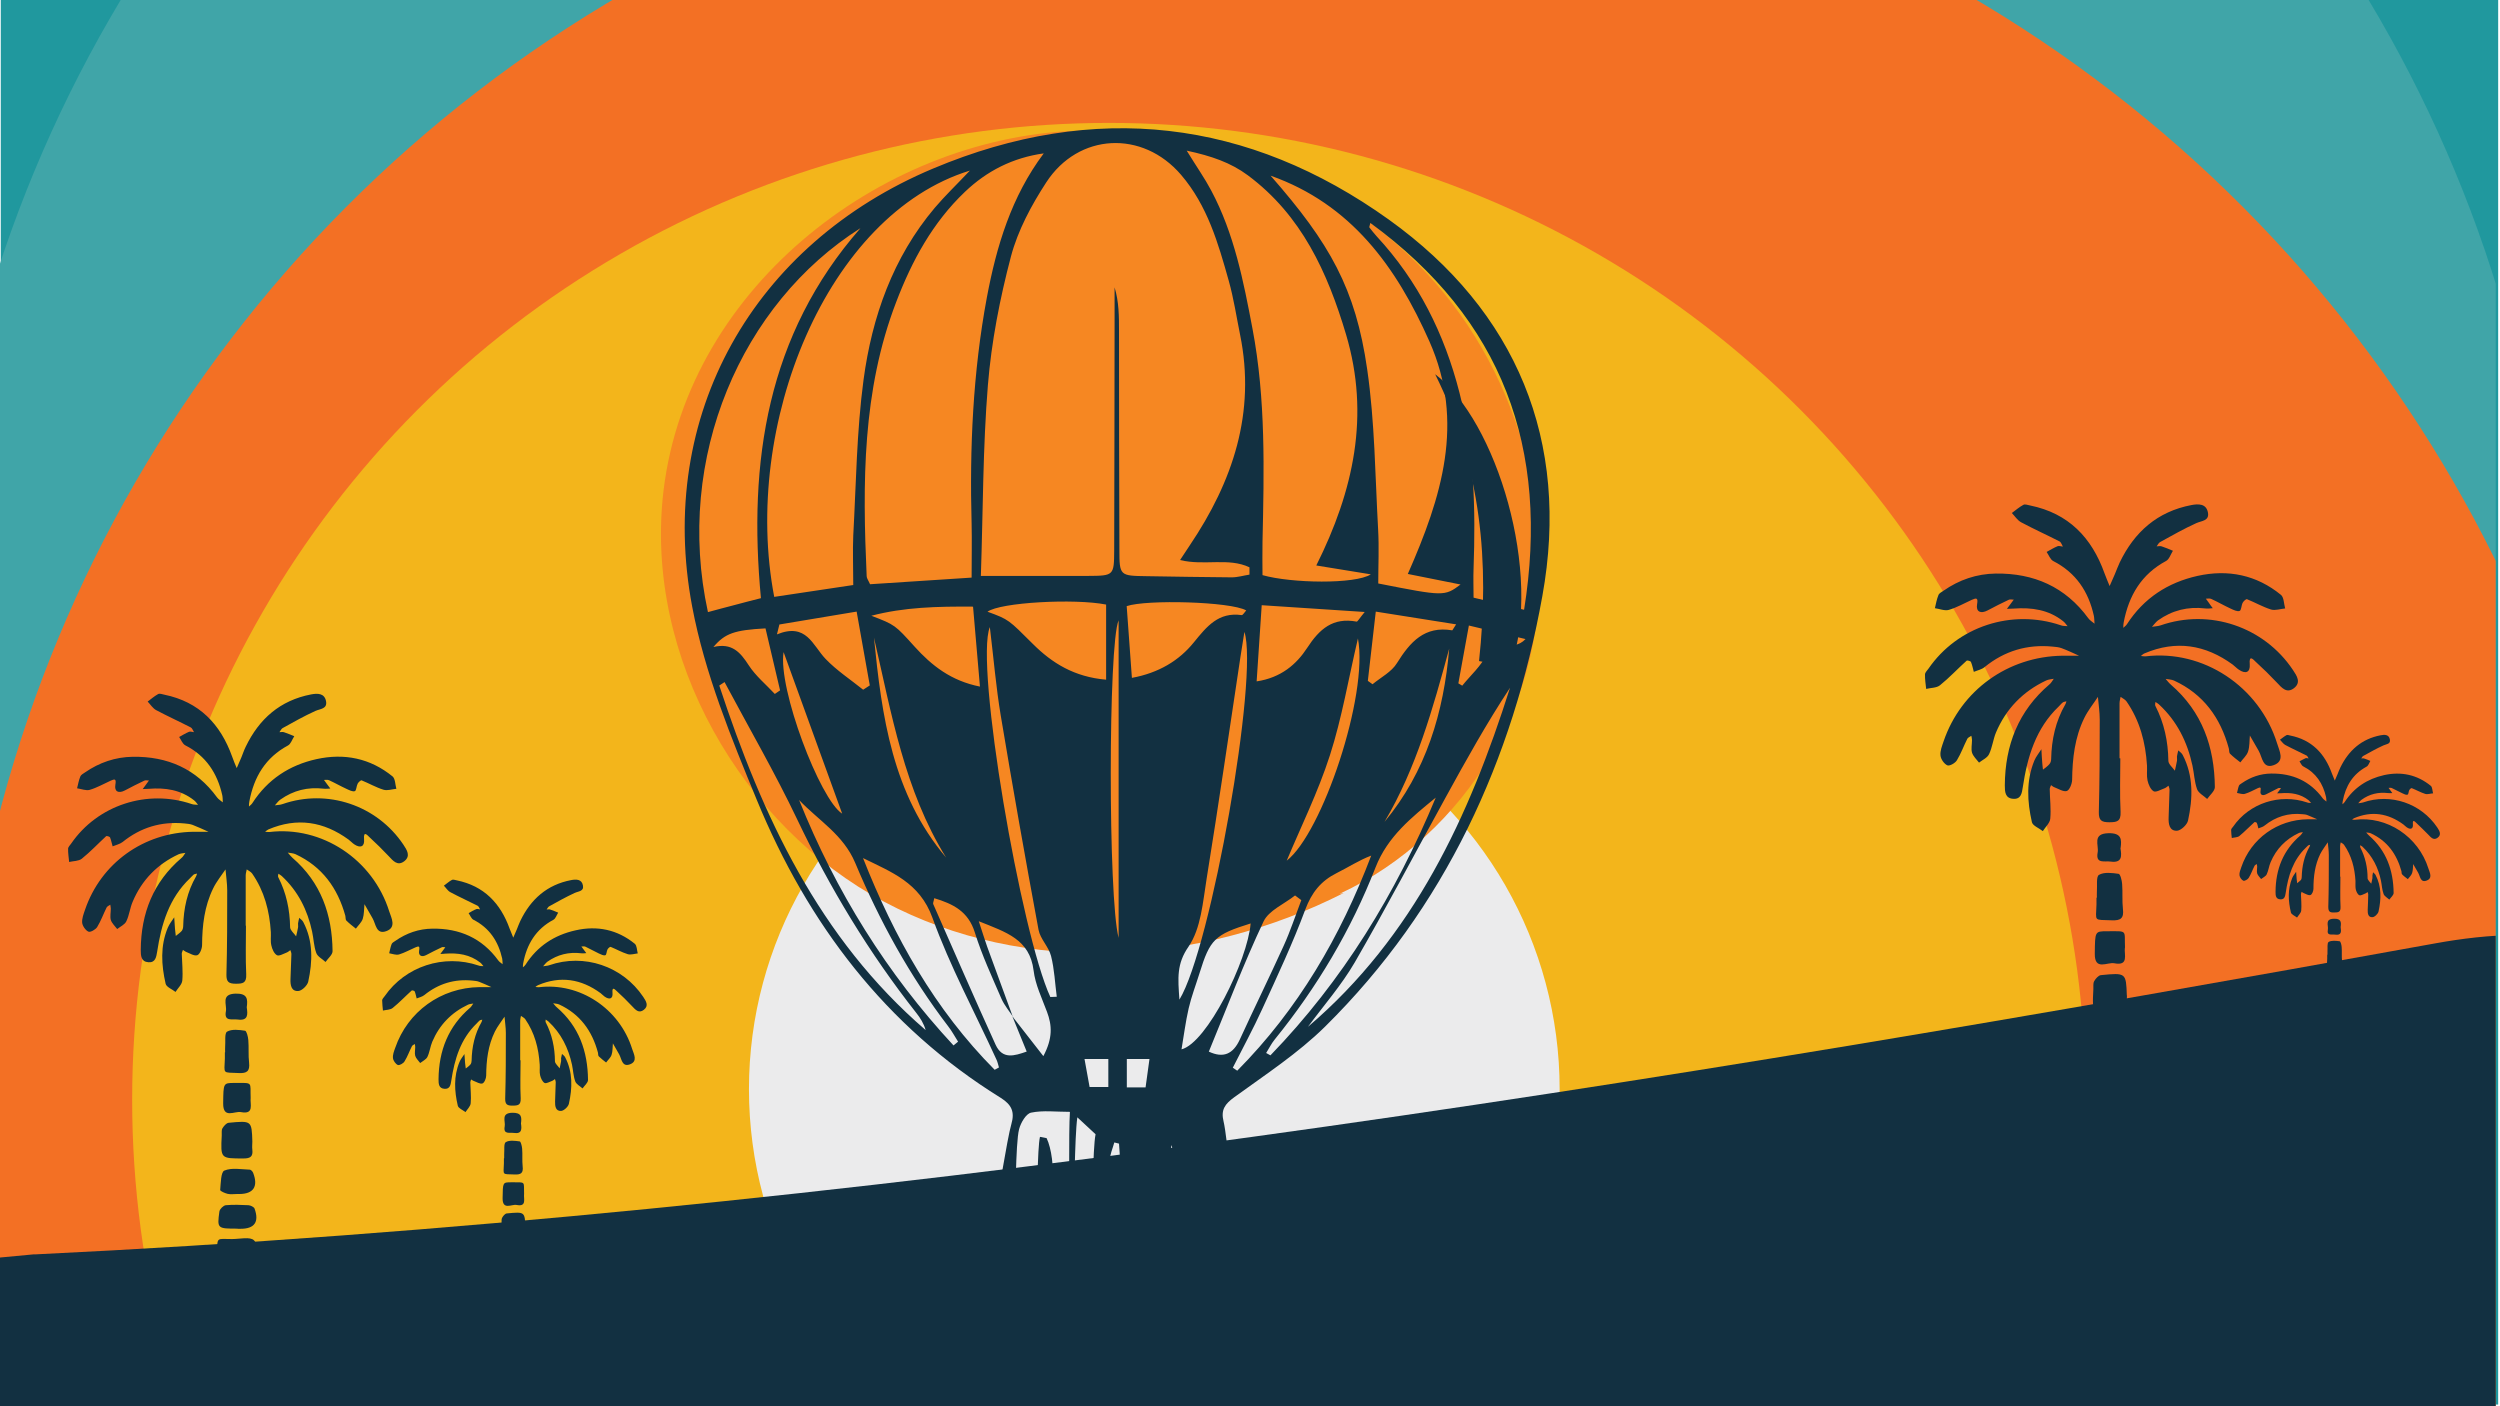 <?xml version="1.0" encoding="UTF-8"?>
<svg id="Layer_1" data-name="Layer 1" xmlns="http://www.w3.org/2000/svg" xmlns:xlink="http://www.w3.org/1999/xlink" version="1.1" viewBox="0 0 1920 1080">
  <defs>
    <style>
      .cls-1 {
        fill: #20989e;
      }

      .cls-1, .cls-2, .cls-3, .cls-4, .cls-5, .cls-6, .cls-7, .cls-8 {
        stroke-width: 0px;
      }

      .cls-2 {
        fill: #123041;
      }

      .cls-3 {
        fill: #40a5a8;
      }

      .cls-9 {
        clip-path: url(#clippath);
      }

      .cls-4 {
        fill: none;
      }

      .cls-5 {
        fill: #f68722;
      }

      .cls-6 {
        fill: #f37024;
      }

      .cls-7 {
        fill: #ebebec;
      }

      .cls-8 {
        fill: #f3b51b;
      }
    </style>
    <clipPath id="clippath">
      <rect class="cls-4" x="-5.3" y="-2.3" width="1922.1" height="1082.3" transform="translate(1911.4 1077.7) rotate(180)"/>
    </clipPath>
  </defs>
  <rect class="cls-1" x=".6" y="-1.6" width="1918" height="1080.3"/>
  <g class="cls-9">
    <circle class="cls-3" cx="955.9" cy="517.6" r="1006.5"/>
    <circle class="cls-6" cx="994.2" cy="884.6" r="1028.1"/>
    <circle class="cls-8" cx="851.7" cy="844.6" r="750.2"/>
    <ellipse class="cls-7" cx="886.5" cy="836.5" rx="311.3" ry="313"/>
    <g>
      <path class="cls-5" d="M926.4,706.8c103.4,5.9,204-70.1,240.2-172.9,36.3-102.9,10.6-225-57.1-308.1-67.7-83.1-173.1-127.3-276.7-125.6-150.9,2.6-304.1,117.7-323.2,276.5-15.4,128.2,60.6,258,169.5,315.9,108.9,57.9,243,49,352.9-6.8"/>
      <g>
        <path class="cls-2" d="M949.3,939.8c-12.9,0-24,.7-34.8-.4-3.4-.3-9.5-41.2-11-44.8-1.9-4.6-1.5-10.1-4.1-15.2-.5,7.3,1.1,50.9.5,59.4h-36.2c-.8-8.5-3.6-52.6-4.3-60.5-1.2-.3-2.4-.6-3.6-.9-1.3,4.8-3.5,9.5-3.6,14.3-.2,10.5-3.4,48-14.5,44.3,1.7-8.5,1.4-53.4,3.7-64.9-2.5-2.4-6.9-6.4-14-13-2.2,15.5-2,63.5-3.7,75.3-1-.1-2-.3-3-.4.9-13.2-.1-62.7,1-79.1-10.8,0-20.6-1.3-29.8.6-3.9.8-7.9,7.7-9.2,12.6-3,11.1-2.3,58.9-4.3,70.2-1.2,0-2.5,0-3.7,0-.6-2.8-11.8,3.7-11.4,1.1,1.5-9.9,10.5-65.5,13.4-75,2.8-9.6.2-15-8.2-20.3-88.4-54.8-148.2-133.8-187.2-228.6-19.9-48.2-40.1-97.7-49.7-148.6-27.8-147.1,47-278.5,185.1-336.5,124.1-52.1,242.2-37.9,350,39.3,98,70.3,139.4,170.1,117.8,289.2-22.7,125.7-74.5,239.3-166.9,330.6-20.8,20.5-45.8,36.8-69.6,54.1-7.3,5.3-10.5,9.7-8.3,18.7,3,12.5,6.7,61.6,9.7,78.4ZM778.3,781.4c-3.1-4.8-6.9-9.2-9.2-14.4-7.2-16.7-15-33.4-20.4-50.8-5.1-16.4-16.8-22-31.2-26.4-.4,2.4-1.1,3.7-.8,4.5,15.9,36.1,31.6,72.2,47.9,108,5.3,11.6,14.4,8.6,23.9,5.3-4-9.9-7.5-18.5-11-27,7.4,9.5,14.9,19,23.8,30.5,7.3-13.8,6.7-23.6,2.8-34-3.9-10.5-9-20.9-10.3-31.8-3-24-21-29.3-42.1-37.8,2.9,8.7,4.5,14.1,6.4,19.4,6.6,18.1,13.3,36.3,19.9,54.4ZM753.4,442.3c30.8,0,56.6.1,82.3,0,19.7-.1,19.9-.3,20-19.6.2-58.3.2-116.6.3-175,0-9,0-18,0-27,3.4,11.2,3.4,22.3,3.4,33.5,0,56,.1,111.9.3,167.9,0,20.1.3,20.1,20.9,20.4,21.8.3,43.6.8,65.4.9,4.5,0,9.1-1.4,13.6-2.1,0-1.9,0-3.7,0-5.6-16.1-7.7-34.8-1-53.3-5.6,3.1-4.7,5.3-7.9,7.4-11.2,33.1-49.1,50.9-101.9,38.7-161.8-2.8-13.8-4.9-27.9-8.7-41.4-8.1-28.9-16.4-57.8-36.6-81.4-29.7-34.7-78.9-32.2-103.6,5.8-11.4,17.5-21.8,36.9-27.1,56.9-8.5,32.3-15,65.5-17.7,98.8-3.9,47.9-3.7,96.2-5.4,146.6ZM668.1,448.7c25.7-1.7,51.6-3.3,78.1-5.1,0-15.4.3-28.3,0-41.1-1.6-58.4,1-116.5,11.7-174,7.4-39.4,18.8-77.5,43.7-110.7-23.8,3.3-43.7,13.5-60.5,29.5-24.8,23.6-40.7,52.9-52.8,84.6-26.2,68.2-25.9,139.3-22.7,210.6,0,1.6,1.3,3.2,2.6,6.2ZM1010.9,434.3c28.8-57.6,41.3-115.4,22.9-177.3-14.2-47.7-34.1-91.6-75.5-122.4-13.1-9.7-27.8-14.8-46.9-18.9,7.8,12.7,13.9,21.3,18.8,30.6,17.7,33.2,24.8,69.7,31.7,106.1,10.3,54.2,8.9,109,7.7,163.8-.2,8.7,0,17.3,0,25.5,22.2,6.3,71.2,7.1,83.2-.6-15.1-2.5-27.3-4.5-41.8-6.8ZM744.9,131c-109.9,33.7-175.5,195.5-150.3,327.4,20.4-3.1,40.9-6.2,60.7-9.1,0-14.4-.5-26.2,0-37.9,2.2-39.9,2.6-80.1,7.9-119.7,6.5-48.3,22.5-93.9,54.7-132.1,7.9-9.3,16.8-17.8,27-28.6ZM1081.2,440.8c26-59,44.1-116.5,16.6-178.6-25.5-57.5-60.2-105.4-122-127.3,45.6,52,65.3,86.8,74.2,148.7,5.9,40.6,6.1,82,8.4,123,.8,13.9.1,27.9.1,41.5,50.3,9.9,50.9,10,63.2.8-13.1-2.6-26.1-5.2-40.5-8.1ZM660.7,175.3c-91.1,57.7-142.9,176.1-117,294.8,6.8-1.8,13.5-3.7,20.3-5.4,6.6-1.8,13.3-3.5,20.4-5.3-9.9-105,4.7-202.2,76.3-284ZM1052.4,171.3c-.5,2.4-1,3.1-.7,3.4,1.8,2.3,3.6,4.6,5.5,6.7,31.9,34.4,52.1,74.9,63.7,120.3,11.4,44.5,12.4,89.5,10.8,134.9-.3,7.4,0,14.8,0,22.4,14.8,3.6,27.6,6.6,38.8,9.3,19.9-124-16.7-223.1-118.1-297.1ZM556.5,523.8c-1.4.9-2.7,1.8-4.1,2.7,33,100.1,76.4,193.9,158.5,264.6-1.4-5-4.1-9.3-7.2-13.2-36.2-46-66.2-95.6-91.4-148.5-17.1-35.9-37.1-70.4-55.8-105.5ZM1004.5,788.6c81.4-69.4,123.9-161.6,155.2-260.4-18,27.3-33.9,55.9-49.6,84.5-23.2,42.2-45.6,84.8-69.7,126.5-10.2,17.5-23.8,33-35.9,49.4ZM946.8,820c1.1.8,2.3,1.5,3.4,2.3,46.7-47.1,79.3-103,102.9-165.2-9.7,3.7-17.8,9.1-26.5,13.4-12.2,6.1-19.3,15-24.2,28.2-9.6,25.8-21.4,50.9-32.9,76-7,15.4-15.1,30.2-22.7,45.3ZM763.9,821.6c1.1-.6,2.2-1.2,3.3-1.8-.6-2-1-4.1-1.9-6-16.6-36.3-35.7-71.6-49.2-109-9.8-27.1-31.5-35-53.3-45.8,23.9,60.6,55.1,116.3,101.1,162.6ZM849.5,522v-57.7c-24.3-4.8-81.3-1.7-91.1,5.5,16.5,6,16.2,6.2,34.8,24.7,14.7,14.7,31.8,25.4,56.3,27.5ZM957.1,468.8c-12-6.8-76.5-8.5-91.8-3.3,1.3,18.1,2.6,35.8,4,55.1,20.6-3.8,36.2-13.2,47.6-27.3,10-12.3,18.9-23.4,36.7-20.9.9.1,2.3-2.3,3.5-3.6ZM1102.6,612.6c-18.6,15.3-36.9,29.8-46.2,53.6-18.7,48-44.9,92-77.4,132.1-2.6,3.2-4.4,6.9-6.6,10.4,1.1.6,2.2,1.2,3.3,1.8,55.5-57.4,96.3-124.2,126.9-197.8ZM732.3,802.9c1.2-1,2.3-1.9,3.5-2.9-2.5-3.9-4.7-8.1-7.6-11.8-29.5-38.6-52.7-80.9-71.4-125.5-9.1-21.7-28.2-32.6-43.1-48.3,28.2,70.3,67.4,133.3,118.6,188.5ZM669.2,472.9c18.3,7,18.2,7.1,33.2,23.7,13.1,14.5,28,26.3,50.2,30.7-1.8-20.9-3.5-40.4-5.3-61.4-27.5-.2-53,.4-78.1,7ZM928.3,807.6c11.2,5.3,18.7,2,23.9-9.3,11-24,22.7-47.8,33.6-71.8,5.2-11.4,9.1-23.4,13.6-35.2-1.6-1.2-3.2-2.4-4.8-3.6-8.3,6.6-20.2,11.5-24.2,20-15.2,32.2-27.9,65.7-42,99.9ZM969,464.7c-1.3,20.3-2.6,39-3.9,58.6,18.7-2.8,30.6-13.1,38.8-25.7,9.5-14.6,19.8-23.6,38-20.2.7.1,2-2.3,6.2-7.4-27.9-1.8-52.5-3.5-79.1-5.2ZM907.4,805.9c19.5-4.9,50.7-68.1,53.1-96.7-27.6,8.6-31.2,12.1-39.3,38.3-2.8,9-6.2,17.8-8.3,26.9-2.4,10.4-3.7,21-5.5,31.5ZM806.6,765.7c1.7,0,3.3-.1,5-.2-1.4-10.4-1.8-21.1-4.4-31.3-1.8-7.1-8.3-13.1-9.6-20.1-10.2-54.9-19.9-109.9-29.1-165-3.5-21.1-5.3-42.5-8.3-67.5-11.7,28.6,24,235.6,46.5,284.2ZM905.8,767.7c24.4-40,61-248.8,49.9-282.4-1.2,7.7-2.1,13.3-3,19-8.6,56.8-16.8,113.7-26,170.5-2.9,17.9-4.3,38.2-13.9,52.2-9.2,13.3-8.2,24-7,40.8ZM598.6,479.5c-.6,2.6-1.3,5.1-1.9,7.7,22.7-9.2,27.3,8.3,37.3,18.8,8.5,8.9,19.2,15.9,28.9,23.7,1.7-1.1,3.4-2.2,5.1-3.3-3.3-18.4-6.5-36.8-10.1-56.7-21.5,3.6-40.4,6.8-59.3,9.9ZM859.1,720.3v-243.9c-8,18.1-8.1,213.2,0,243.9ZM1056.6,469.7c-2.3,20-4.2,36.6-6.1,53.2,1.2.9,2.4,1.7,3.6,2.6,6.4-5.3,14.7-9.5,18.8-16.3,10.1-16.2,21.2-28.7,42.4-25.1.2,0,.5-.8,3-4.6-21-3.3-40.5-6.4-61.8-9.8ZM671.2,489.7c6,60.2,14.1,120.1,55.4,168.9-32.1-51.7-41.9-110.7-55.4-168.9ZM1042.9,490.3c-7.3,31.1-12.3,61.1-21.5,89.7-9.2,28.6-22.7,55.8-33.2,81,27.2-21.1,62.9-126.9,54.7-170.7ZM595,533c1.4-.9,2.8-1.9,4.1-2.8-3.8-16-7.6-32-11.2-47.6-23.9,1.3-31.1,3.8-40,14.3,14.3-3.4,20.7,4.1,27.1,14,5.3,8.2,13.3,14.8,20,22ZM1120,524.8c1,.6,2,1.2,3,1.8,6.4-8,14.6-15.1,18.8-24.1,6.2-13.5,19.6-.8,29.8-11.7-16.3-3.9-29.9-7.2-43.5-10.4-3,16.5-5.6,30.5-8.1,44.5ZM601.8,500.8c-4.5,27.7,27.9,113.3,45,124.1-14.3-39.6-29.9-82.5-45-124.1ZM1113,498.1c-12.5,45.9-25.2,91.7-49.7,133.1,32-38.6,45.5-84.1,49.7-133.1ZM879.8,835.1c1-7.4,2-14.2,3-21.8h-17.4v21.8h14.4ZM832.9,813.3c1.5,8,2.7,14.7,3.9,21.5h14.4v-21.5h-18.3Z"/>
        <path class="cls-2" d="M803.8,874.1c7.6,15.9,7.5,58.4-9.3,60.2,2.2-9.1,2.2-53.3,4.2-61.2,1.7.3,3.4.7,5.2,1Z"/>
        <path class="cls-2" d="M1160.2,512.4c-7.7-1.5-14.5-2.8-24.3-4.7,8.1-75.1,2-148.5-33.7-220.3,47.1,35.8,83,153.1,58,225Z"/>
      </g>
    </g>
    <path class="cls-2" d="M26.4,963.4c632.7-30.5,1244.5-130.3,1843.9-238.9,39-7.1,92.2-11.8,113.4,6.4,13.4,11.5-3.7,23.8-2.6,38.8,15.9,218.9-48.6,445.8-133.3,635.3-555.2,12.8-1112,25.6-1666,3.2-55.6-2.3-114.6-5.5-158.7-23.1-50.3-20-70-53.9-82-86-43.6-116.2-55.1-219.4,25.7-330.2l59.6-5.6Z"/>
    <g>
      <path class="cls-2" d="M1627.8,582.3c0-14,0-28.1,0-42.1,0-1.7.5-3.3.8-5,1.5,1.1,3.4,1.9,4.5,3.4,10.3,14.8,14.7,31.6,15.8,49.4.2,3.8-.4,7.7.4,11.4.7,3.1,2.3,6.9,4.7,8.3,1.8,1,5.5-1.3,8.4-2.3,1.1-.4,2-1.3,3-2,.3,1.1.9,2.2.8,3.3-.2,7-.4,14-.7,21-.2,5,.5,10.6,6.5,10.3,3-.2,7.7-4.6,8.4-7.8,3.7-17.1,4.3-34.2-4.1-50.4-.7-1.4-2.2-2.4-3.4-3.5-.3,1.5-.8,3.1-1,4.6-.1,1.1.2,2.4,0,3.5-.4,2.5-1.1,5-1.6,7.5-1.8-2.5-5-5.1-5-7.6-.2-14.9-3.2-29-10-42.2-.4-.8,0-2,.1-3,.9.7,2,1.2,2.8,2,13.8,12.8,21.7,28.8,25.6,46.9,1.3,6,1.5,12.3,3.5,18,1.1,3.1,5.1,5.1,7.8,7.6,2.1-3,5.9-6.1,5.9-9.1-.3-30.8-9.7-57.9-33.8-78.7-1.5-1.3-2.7-2.9-4-4.4,2.2.4,4.5.4,6.5,1.3,22.5,10.4,35.6,28.5,42,52,.4,1.4.1,3.3,1,4.2,2.4,2.4,5.2,4.5,7.9,6.6,2-2.8,4.9-5.2,5.9-8.3,1.3-3.9,1-8.2,1.4-12.3,2.2,3.9,4.5,7.9,6.8,11.8,2.8,4.9,3,14.1,11.6,10.9,8.7-3.2,4.2-10.9,2.5-16.7-13.7-43.8-56.9-72.2-101.1-66.8-1.1.1-2.3-.2-3.5-.3.9-.7,1.7-1.6,2.8-2,24.2-10.3,46.7-6.7,67.7,8.6,1.6,1.2,3,2.8,4.7,3.9,5.2,3.6,8.9,2.1,8.4-4.1-.7-7.8,2.8-3.6,4.6-1.9,5.6,5.1,11,10.4,16.2,15.9,3.7,3.9,7.5,8.7,13.2,4.3,5.6-4.4,2.2-9.4-.8-13.9-22.2-33.3-64.1-47.4-101.7-34.3-2.1.7-4.4.7-6.6,1.1,1.5-1.6,2.9-3.6,4.6-4.9,10.9-7.8,23.1-10.8,36.4-9.2,1.9.2,3.8,0,5.7-.2-1-1.3-2-2.6-2.9-4-.8-1.1-1.6-2.2-2.4-3.3,1.4,0,3-.4,4.2.2,5,2.3,9.8,5.1,14.8,7.4,2.2,1,5.1,2.5,6.9,1.8,1.4-.5,1.3-4.3,2.4-6.3.6-1.2,2.6-3,3.3-2.7,6.2,2.5,12.1,5.9,18.4,7.9,3.3,1,7.3-.5,10.9-.8-1-3.5-.9-8.5-3.2-10.4-18.8-15.4-40.7-19.8-64.1-14.6-22.8,5.1-41.3,17.1-54.2,37.1-.7,1.1-1.9,1.9-2.8,2.8,0-1.4,0-2.9.3-4.2,3.9-20.6,13.6-37,32.6-47.2,2.4-1.3,3.5-5.1,5.2-7.8-2.9-1.2-5.8-2.5-8.7-3.4-1.1-.4-2.5,0-3.8,0,.9-1.1,1.5-2.7,2.7-3.3,9.1-5,18.2-10.2,27.7-14.5,4.2-1.9,10.2-1.7,9-8.2-1.3-6.9-7.4-6.7-12.7-5.7-26.1,5-43.8,20.6-55.1,44.2-1.4,2.9-2.4,5.9-3.7,8.9-1.3,3-2.6,6.1-4,9.1-1.3-3.2-2.7-6.4-3.9-9.7-9.8-27.5-27.7-46.2-57.2-52.2-1.7-.3-3.9-1.2-5.1-.5-3.2,1.7-6,4.2-8.9,6.3,2.3,2.4,4.3,5.6,7.1,7.1,9.7,5.2,19.7,9.7,29.5,14.7,1.2.6,1.8,2.6,2.6,4-1.4-.1-3-.8-4.1-.3-2.9,1.2-5.6,2.9-8.4,4.4,1.7,2.4,2.8,5.8,5.1,7,17.4,8.9,27.1,23.4,31.2,42.1.4,1.9.3,4,.5,6-1.6-1.4-3.6-2.5-4.8-4.2-17.6-24.1-41.9-34.7-71.1-34.3-14.6.2-28.1,4.8-40.1,13.2-1.4,1-3.4,1.9-3.9,3.4-1.3,3.2-1.9,6.6-2.7,10,3.6.5,7.5,2.2,10.7,1.3,6.1-1.8,11.7-5,17.6-7.7,3.6-1.6,5-1.7,4.1,3.4-1,5.8,2.8,7.5,8.1,4.7,5.4-2.9,10.8-5.6,16.3-8.2,1.1-.5,2.5,0,3.8-.1-.7.9-1.4,1.8-2,2.7-1.1,1.5-2.2,3-3.3,4.4,1.7,0,3.5-.1,5.2-.2,13.8-1,26.8.8,38,9.7,1.3,1,2.3,2.5,3.4,3.8-1.8-.2-3.7,0-5.3-.7-37.5-12.7-79.2.9-101.5,33.3-1,1.4-2.6,2.9-2.7,4.4-.1,3.7.5,7.4.9,11.2,3.6-.9,8-.7,10.6-2.8,7.2-5.8,13.6-12.7,20.5-18.9.5-.4,3,.3,3.3,1,1,2.4,1.5,5,2.2,7.6,2.8-1.2,6.1-1.8,8.3-3.7,15.3-12.4,32.7-17.6,52.2-15.7,2.3.2,4.7.4,6.9,1.2,4.6,1.7,9,3.8,13.4,5.8-4.3,0-8.5,0-12.8,0-41.8.6-77.8,26.5-91.2,65.7-1.2,3.6-2.8,7.4-2.4,11,.3,2.8,2.8,6.4,5.3,7.5,1.7.7,6-1.7,7.3-3.9,3.2-5.2,5.2-11,8-16.5.5-1,2-1.5,3.1-2.3.2,1.1.5,2.2.5,3.3,0,3.2-.8,6.7,0,9.6.9,2.9,3.5,5.2,5.4,7.7,2.7-2.1,6.4-3.7,7.7-6.5,2.5-5.2,3.1-11.3,5.3-16.6,7.7-18.2,20.7-31.6,38.6-40,1.7-.8,3.8-.9,5.8-1.3-1.1,1.5-1.9,3.2-3.3,4.3-23.8,20.3-34.1,46.6-34.3,77.5,0,5,.2,10,6.5,10.4,6,.4,6.6-4.4,7.3-8.9,3.5-23.2,9.9-45.1,27.6-62,1.1-1,1.9-2.2,3.1-3.1.8-.6,1.9-.6,2.8-.9-.2.8-.4,1.6-.8,2.3-7.5,13-10.6,27.1-10.9,41.9,0,1.4-.4,3-1.3,4-1.4,1.7-3.3,2.9-5,4.3-.2-2-.5-4-.6-5.9-.3-3.2-.4-6.5-.6-9.8-1.8,2.9-4.1,5.6-5.4,8.7-6.4,15.5-5.5,31.5-1.9,47.3.6,2.8,5.5,4.6,8.4,6.9,2-3.2,5.4-6.2,5.7-9.5.7-7.5-.3-15.1-.4-22.7,0-1,.6-2.1,1-3.1.8.5,1.6,1.3,2.5,1.6,3.2,1.2,7,3.7,9.6,2.9,2.1-.7,4-5.5,4.1-8.5.2-16.5,2-32.7,9.4-47.7,2.8-5.7,6.9-10.7,10.4-16.1.5,5.8,1.4,11.7,1.4,17.5,0,23.7-.1,47.4-.7,71-.1,6.4,2,7.8,8,7.8,5.9,0,9-.6,8.7-7.9-.7-13.7-.2-27.5-.2-41.2-.1,0-.3,0-.4,0Z"/>
      <path class="cls-2" d="M1621.3,883.6c16.6,0,33.2.2,49.8-.2,2.8,0,5.6-3.2,8.3-4.9-2.9-1.7-5.7-4.6-8.7-4.8-8.7-.7-17.5-.5-26.2-.2-5.1.2-7.3-1.1-7.3-6.7,0-6.5,1.1-15.3-2.5-18.9-3.2-3.3-12.1-1.1-18.5-1.1-13.4.1-12.3-2.3-12.7,12.6,0,1.5-.2,2.9,0,4.4,1,7.5-1.7,10.6-9.6,9.8-7.2-.7-14.6-.2-21.8-.1-4.6,0-10.4-.7-10.2,6,0,1.5,6.2,4,9.6,4.1,16.6.4,33.2.2,49.8.2h0Z"/>
      <path class="cls-2" d="M1633.4,764.5c-.6-17.4-.6-17.5-19.9-15.6-1.9.2-4.1,2.7-5.2,4.7-.9,1.6-.5,4-.6,6-1,19.6-1,19.4,18.5,19.3,5.7,0,8-1.6,7.3-7.4-.3-2.3,0-4.6,0-7Z"/>
      <path class="cls-2" d="M1610.1,689.4c0,1.8,0,3.5,0,5.3-.4,13.4-2.5,11.5,11.7,12.1,6.8.3,9.5-1.5,8.6-8.7-.7-6.3-.1-12.8-.6-19.2-.2-2.8-1.4-7.6-2.7-7.8-5-.7-11.2-1.5-15.1.8-2.3,1.4-1.2,8.5-1.6,13.1-.1,1.4,0,2.9,0,4.4,0,0-.1,0-.2,0Z"/>
      <path class="cls-2" d="M1620.5,808.9c.6,0,1.2,0,1.7,0,12,0,16.2-6.3,11.8-17.9-.4-1.1-1.8-2.7-2.8-2.7-7.3-.2-15.3-1.8-21.5.8-3,1.2-3,10.6-3.5,16.3,0,1,4,2.8,6.4,3.3,2.5.6,5.2.1,7.8.1,0,0,0,0,0,0Z"/>
      <path class="cls-2" d="M1620.9,838.1c.9,0,1.7,0,2.6,0,11.6,0,15.7-5.8,11.6-17-.5-1.4-3.4-2.7-5.2-2.8-6.3-.3-12.8-.6-19.1.1-2,.2-5.1,3.2-5.4,5.2-2,14.5-1.8,14.5,15.4,14.5Z"/>
      <path class="cls-2" d="M1632,727.8c-.6-13.9,2.5-12.6-13.8-12.6-9.4,0-9.2.1-9.4,17.2-.2,13.4,9.7,6.3,15,7.4,11.4,2.2,7.4-6.8,8.1-11.9Z"/>
      <path class="cls-2" d="M1628.6,651.4c1-7,.6-11.7-9.3-11.5-12.8.3-7.2,9.3-8.3,14.8-1.7,9.1,5.4,6.3,10,7,8.9,1.2,8.5-4.3,7.5-10.3Z"/>
      <path class="cls-2" d="M1703.7,885.3c3.6-2,10.2-4,10.2-6.1,0-7.5-6.8-4.9-11.3-5.5-1.4-.2-3.3-.5-4.3.1-2.4,1.5-4.5,3.7-6.6,5.6,2.2,1.4,4.4,3,6.8,4.1,1.2.5,2.9,0,4.3,0,.3.6.6,1.1.9,1.7Z"/>
      <path class="cls-2" d="M1538.6,883.6c1.7,0,3.7.5,5.2-.1,2.1-1,3.8-2.8,5.6-4.3-1.9-1.8-3.5-4.6-5.7-5.2-3.2-.9-7.1-.9-10.3,0-2.3.6-4,3.3-6,5,2,1.6,3.8,3.5,6.1,4.7,1.4.7,3.4.1,5.2.1h0Z"/>
    </g>
    <g>
      <path class="cls-2" d="M399.5,813.7c0-10,0-19.9,0-29.9,0-1.2.4-2.4.6-3.6,1.1.8,2.4,1.4,3.2,2.4,7.3,10.5,10.4,22.4,11.2,35.1.2,2.7-.3,5.5.3,8.1.5,2.2,1.7,4.9,3.4,5.9,1.3.7,3.9-.9,5.9-1.6.8-.3,1.4-.9,2.1-1.4.2.8.6,1.6.6,2.3-.1,5-.3,9.9-.5,14.9-.1,3.6.4,7.5,4.6,7.3,2.1-.1,5.5-3.2,6-5.5,2.7-12.1,3.1-24.3-2.9-35.8-.5-1-1.6-1.7-2.4-2.5-.2,1.1-.5,2.2-.7,3.3,0,.8.2,1.7,0,2.5-.3,1.8-.7,3.6-1.1,5.3-1.2-1.8-3.5-3.6-3.6-5.4-.1-10.6-2.2-20.6-7.1-30-.3-.5,0-1.4,0-2.1.7.5,1.4.9,2,1.4,9.8,9.1,15.4,20.4,18.2,33.3.9,4.3,1,8.7,2.5,12.8.8,2.2,3.6,3.6,5.6,5.4,1.5-2.2,4.2-4.3,4.2-6.5-.2-21.9-6.9-41.1-24-55.8-1.1-.9-1.9-2.1-2.8-3.1,1.5.3,3.2.3,4.6.9,16,7.4,25.3,20.2,29.8,36.9.3,1,0,2.4.7,3,1.7,1.7,3.7,3.2,5.6,4.7,1.4-2,3.5-3.7,4.2-5.9.9-2.7.7-5.8,1-8.8,1.6,2.8,3.2,5.6,4.8,8.4,2,3.5,2.1,10,8.3,7.7,6.2-2.3,3-7.8,1.7-11.8-9.7-31.1-40.4-51.3-71.8-47.4-.8,0-1.7-.1-2.5-.2.6-.5,1.2-1.1,2-1.4,17.2-7.3,33.1-4.8,48,6.1,1.2.9,2.1,2,3.3,2.8,3.7,2.5,6.3,1.5,5.9-2.9-.5-5.6,2-2.5,3.3-1.4,4,3.6,7.8,7.4,11.5,11.3,2.7,2.8,5.3,6.2,9.3,3,4-3.1,1.6-6.7-.5-9.9-15.8-23.6-45.5-33.6-72.2-24.3-1.5.5-3.1.5-4.7.8,1.1-1.2,2-2.5,3.3-3.5,7.8-5.5,16.4-7.6,25.9-6.5,1.3.2,2.7,0,4-.1-.7-.9-1.4-1.9-2.1-2.8-.6-.8-1.1-1.6-1.7-2.3,1,0,2.2-.2,3,.1,3.5,1.7,7,3.6,10.5,5.3,1.6.7,3.6,1.8,4.9,1.3,1-.3.9-3,1.7-4.5.5-.9,1.9-2.1,2.4-1.9,4.4,1.8,8.6,4.2,13.1,5.6,2.3.7,5.1-.3,7.7-.6-.7-2.5-.6-6-2.3-7.4-13.4-10.9-28.9-14.1-45.5-10.3-16.2,3.6-29.3,12.1-38.4,26.4-.5.8-1.3,1.4-2,2,0-1,0-2,.2-3,2.7-14.6,9.7-26.3,23.2-33.5,1.7-.9,2.5-3.6,3.7-5.5-2.1-.8-4.1-1.8-6.2-2.4-.8-.3-1.8,0-2.7,0,.6-.8,1.1-1.9,1.9-2.4,6.5-3.6,12.9-7.2,19.6-10.3,3-1.4,7.3-1.2,6.4-5.8-.9-4.9-5.2-4.8-9-4.1-18.5,3.5-31.1,14.7-39.1,31.4-1,2-1.7,4.2-2.6,6.3-.9,2.2-1.9,4.3-2.8,6.5-.9-2.3-1.9-4.6-2.8-6.9-7-19.5-19.7-32.8-40.6-37.1-1.2-.2-2.7-.8-3.6-.4-2.3,1.2-4.2,3-6.3,4.5,1.7,1.7,3,4,5,5,6.9,3.7,14,6.9,20.9,10.4.9.4,1.3,1.9,1.9,2.8-1-.1-2.1-.6-2.9-.2-2.1.8-4,2-5.9,3.1,1.2,1.7,2,4.1,3.6,5,12.4,6.3,19.2,16.6,22.2,29.9.3,1.4.2,2.8.3,4.3-1.2-1-2.6-1.8-3.4-3-12.5-17.1-29.7-24.6-50.5-24.3-10.4.1-19.9,3.4-28.5,9.4-1,.7-2.4,1.4-2.8,2.4-.9,2.2-1.3,4.7-1.9,7.1,2.5.4,5.3,1.6,7.6.9,4.3-1.3,8.3-3.6,12.5-5.4,2.6-1.1,3.5-1.2,2.9,2.4-.7,4.1,2,5.4,5.8,3.3,3.8-2,7.7-4,11.6-5.8.7-.4,1.8,0,2.7,0-.5.6-1,1.3-1.4,1.9-.8,1.1-1.6,2.1-2.4,3.2,1.2,0,2.5,0,3.7-.2,9.8-.7,19,.6,27,6.9.9.7,1.6,1.8,2.4,2.7-1.3-.1-2.6,0-3.8-.5-26.6-9-56.2.6-72.1,23.6-.7,1-1.9,2.1-1.9,3.1,0,2.6.4,5.3.6,7.9,2.5-.6,5.7-.5,7.5-2,5.1-4.1,9.7-9,14.6-13.4.3-.3,2.1.2,2.3.7.7,1.7,1,3.6,1.5,5.4,2-.8,4.3-1.3,5.9-2.6,10.9-8.8,23.2-12.5,37.1-11.1,1.6.2,3.4.3,4.9.9,3.2,1.2,6.4,2.7,9.5,4.1-3,0-6.1,0-9.1,0-29.7.4-55.2,18.8-64.8,46.7-.9,2.5-2,5.3-1.7,7.8.2,2,2,4.5,3.7,5.3,1.2.5,4.3-1.2,5.2-2.8,2.3-3.7,3.7-7.8,5.7-11.7.4-.7,1.4-1.1,2.2-1.6.1.8.3,1.6.3,2.3,0,2.3-.6,4.7,0,6.8.6,2,2.5,3.7,3.8,5.5,1.9-1.5,4.5-2.7,5.5-4.6,1.8-3.7,2.2-8,3.8-11.8,5.5-12.9,14.7-22.4,27.4-28.4,1.2-.6,2.7-.6,4.1-.9-.8,1-1.4,2.3-2.3,3.1-16.9,14.4-24.2,33.1-24.4,55,0,3.5.1,7.1,4.6,7.4,4.2.3,4.7-3.1,5.2-6.3,2.5-16.5,7.1-32,19.6-44,.7-.7,1.4-1.6,2.2-2.2.5-.4,1.3-.4,2-.6-.2.6-.3,1.2-.5,1.7-5.3,9.2-7.5,19.2-7.7,29.8,0,1-.3,2.2-.9,2.9-1,1.2-2.3,2.1-3.6,3.1-.2-1.4-.3-2.8-.5-4.2-.2-2.3-.3-4.6-.5-6.9-1.3,2-2.9,3.9-3.8,6.1-4.6,11-3.9,22.4-1.3,33.6.5,2,3.9,3.3,5.9,4.9,1.4-2.2,3.8-4.4,4-6.8.5-5.3-.2-10.7-.3-16.1,0-.7.4-1.5.7-2.2.6.4,1.1.9,1.8,1.1,2.3.8,4.9,2.6,6.8,2,1.5-.5,2.9-3.9,2.9-6,.1-11.7,1.4-23.2,6.7-33.9,2-4,4.9-7.6,7.4-11.4.3,4.1,1,8.3,1,12.4,0,16.8,0,33.6-.5,50.4-.1,4.5,1.4,5.6,5.7,5.5,4.2,0,6.4-.4,6.2-5.6-.5-9.7-.1-19.5-.1-29.2-.1,0-.2,0-.3,0Z"/>
      <path class="cls-2" d="M394.9,1027.6c11.8,0,23.6.2,35.4-.2,2,0,3.9-2.3,5.9-3.5-2.1-1.2-4-3.3-6.2-3.4-6.2-.5-12.4-.4-18.6-.1-3.6.1-5.2-.8-5.2-4.8,0-4.6.8-10.8-1.8-13.4-2.3-2.3-8.6-.8-13.2-.8-9.5,0-8.7-1.6-9,9,0,1-.2,2.1,0,3.1.7,5.3-1.2,7.5-6.8,6.9-5.1-.5-10.3-.2-15.5,0-3.2,0-7.4-.5-7.2,4.2,0,1.1,4.4,2.8,6.8,2.9,11.8.3,23.6.1,35.4.1h0Z"/>
      <path class="cls-2" d="M403.5,943c-.4-12.4-.4-12.4-14.2-11.1-1.4.1-2.9,1.9-3.7,3.4-.6,1.1-.3,2.8-.4,4.2-.7,13.9-.7,13.7,13.1,13.7,4,0,5.7-1.2,5.2-5.2-.2-1.6,0-3.3,0-4.9Z"/>
      <path class="cls-2" d="M387,889.7c0,1.2,0,2.5,0,3.7-.3,9.5-1.7,8.2,8.3,8.6,4.8.2,6.7-1.1,6.1-6.2-.5-4.5,0-9.1-.4-13.7-.2-2-1-5.4-1.9-5.5-3.6-.5-8-1.1-10.7.6-1.6,1-.9,6.1-1.2,9.3,0,1,0,2.1,0,3.1,0,0-.1,0-.2,0Z"/>
      <path class="cls-2" d="M394.3,974.5c.4,0,.8,0,1.2,0,8.5,0,11.5-4.5,8.4-12.7-.3-.8-1.3-1.9-2-1.9-5.2-.1-10.8-1.3-15.3.5-2.1.9-2.1,7.5-2.5,11.6,0,.7,2.9,2,4.5,2.4,1.8.4,3.7,0,5.6,0,0,0,0,0,0,0Z"/>
      <path class="cls-2" d="M394.6,995.3c.6,0,1.2,0,1.8,0,8.2,0,11.2-4.1,8.2-12.1-.4-1-2.4-1.9-3.7-2-4.5-.2-9.1-.4-13.5,0-1.4.2-3.6,2.3-3.8,3.7-1.4,10.3-1.3,10.3,10.9,10.3Z"/>
      <path class="cls-2" d="M402.5,917c-.4-9.9,1.8-9-9.8-9-6.7,0-6.5,0-6.7,12.2-.1,9.5,6.9,4.5,10.7,5.2,8.1,1.6,5.3-4.8,5.8-8.5Z"/>
      <path class="cls-2" d="M400.1,862.8c.7-5,.4-8.3-6.6-8.2-9.1.2-5.1,6.6-5.9,10.5-1.2,6.4,3.8,4.5,7.1,5,6.3.9,6-3.1,5.4-7.3Z"/>
      <path class="cls-2" d="M453.4,1028.7c2.5-1.4,7.2-2.9,7.2-4.3,0-5.3-4.8-3.5-8-3.9-1-.1-2.3-.4-3,0-1.7,1.1-3.2,2.6-4.7,3.9,1.6,1,3.1,2.2,4.8,2.9.9.4,2,0,3.1,0,.2.4.4.8.6,1.2Z"/>
      <path class="cls-2" d="M336.2,1027.5c1.2,0,2.7.4,3.7,0,1.5-.7,2.7-2,4-3.1-1.3-1.3-2.5-3.3-4.1-3.7-2.3-.6-5-.7-7.3,0-1.6.4-2.8,2.3-4.2,3.6,1.4,1.1,2.7,2.5,4.3,3.3,1,.5,2.4,0,3.7,0h0Z"/>
    </g>
    <g>
      <path class="cls-2" d="M1797.2,673.3c0-7.9,0-15.7,0-23.6,0-.9.3-1.9.5-2.8.8.6,1.9,1.1,2.5,1.9,5.8,8.3,8.2,17.7,8.8,27.7.1,2.1-.2,4.3.2,6.4.4,1.7,1.3,3.9,2.7,4.6,1,.6,3.1-.7,4.7-1.3.6-.2,1.1-.7,1.7-1.1.2.6.5,1.2.5,1.8,0,3.9-.3,7.8-.4,11.8-.1,2.8.3,5.9,3.6,5.7,1.7,0,4.3-2.6,4.7-4.3,2.1-9.6,2.4-19.2-2.3-28.2-.4-.8-1.3-1.3-1.9-2-.2.9-.4,1.7-.5,2.6,0,.6.1,1.3,0,2-.2,1.4-.6,2.8-.9,4.2-1-1.4-2.8-2.8-2.8-4.3,0-8.3-1.8-16.2-5.6-23.6-.2-.4,0-1.1,0-1.7.5.4,1.1.7,1.6,1.1,7.7,7.2,12.2,16.1,14.3,26.3.7,3.4.8,6.9,2,10.1.6,1.7,2.9,2.9,4.4,4.3,1.2-1.7,3.3-3.4,3.3-5.1-.2-17.3-5.5-32.4-18.9-44.1-.8-.7-1.5-1.6-2.2-2.4,1.2.2,2.5.2,3.6.7,12.6,5.8,19.9,16,23.5,29.1.2.8,0,1.9.5,2.4,1.3,1.4,2.9,2.5,4.4,3.7,1.1-1.5,2.7-2.9,3.3-4.7.7-2.2.6-4.6.8-6.9,1.3,2.2,2.5,4.4,3.8,6.6,1.6,2.7,1.7,7.9,6.5,6.1,4.9-1.8,2.4-6.1,1.4-9.3-7.7-24.5-31.8-40.5-56.6-37.4-.6,0-1.3,0-2-.1.5-.4,1-.9,1.5-1.1,13.6-5.8,26.1-3.8,37.9,4.8.9.7,1.7,1.6,2.6,2.2,2.9,2,5,1.2,4.7-2.3-.4-4.4,1.6-2,2.6-1.1,3.1,2.9,6.1,5.9,9.1,8.9,2.1,2.2,4.2,4.9,7.4,2.4,3.1-2.4,1.2-5.3-.4-7.8-12.5-18.6-35.9-26.5-57-19.2-1.2.4-2.4.4-3.7.6.9-.9,1.6-2,2.6-2.7,6.1-4.4,12.9-6,20.4-5.1,1,.1,2.1,0,3.2,0-.5-.7-1.1-1.5-1.6-2.2-.4-.6-.9-1.2-1.3-1.8.8,0,1.7-.2,2.4.1,2.8,1.3,5.5,2.8,8.3,4.1,1.2.6,2.8,1.4,3.9,1,.8-.3.7-2.4,1.3-3.5.4-.7,1.5-1.7,1.9-1.5,3.5,1.4,6.8,3.3,10.3,4.4,1.8.6,4.1-.3,6.1-.4-.6-2-.5-4.8-1.8-5.8-10.6-8.6-22.8-11.1-35.9-8.2-12.8,2.9-23.1,9.6-30.3,20.8-.4.6-1.1,1.1-1.6,1.6,0-.8,0-1.6.2-2.4,2.2-11.5,7.6-20.7,18.3-26.5,1.4-.7,2-2.9,2.9-4.4-1.6-.7-3.2-1.4-4.9-1.9-.6-.2-1.4,0-2.1,0,.5-.6.8-1.5,1.5-1.9,5.1-2.8,10.2-5.7,15.5-8.1,2.3-1.1,5.7-.9,5-4.6-.7-3.9-4.1-3.8-7.1-3.2-14.6,2.8-24.5,11.6-30.9,24.7-.8,1.6-1.4,3.3-2.1,5-.7,1.7-1.5,3.4-2.2,5.1-.7-1.8-1.5-3.6-2.2-5.4-5.5-15.4-15.5-25.9-32-29.2-1-.2-2.2-.7-2.9-.3-1.8,1-3.3,2.3-5,3.5,1.3,1.3,2.4,3.1,4,4,5.4,2.9,11,5.4,16.5,8.2.7.4,1,1.5,1.5,2.2-.8,0-1.7-.5-2.3-.2-1.6.7-3.1,1.6-4.7,2.4.9,1.3,1.6,3.3,2.9,3.9,9.8,5,15.1,13.1,17.5,23.6.2,1.1.2,2.2.3,3.4-.9-.8-2-1.4-2.7-2.3-9.9-13.5-23.4-19.4-39.8-19.2-8.2.1-15.7,2.7-22.5,7.4-.8.6-1.9,1.1-2.2,1.9-.7,1.8-1,3.7-1.5,5.6,2,.3,4.2,1.2,6,.7,3.4-1,6.6-2.8,9.8-4.3,2-.9,2.8-1,2.3,1.9-.6,3.2,1.5,4.2,4.5,2.6,3-1.6,6.1-3.1,9.1-4.6.6-.3,1.4,0,2.1,0-.4.5-.8,1-1.1,1.5-.6.8-1.2,1.7-1.9,2.5,1,0,1.9,0,2.9-.1,7.7-.6,15,.4,21.3,5.4.7.6,1.3,1.4,1.9,2.1-1-.1-2.1,0-3-.4-21-7.1-44.4.5-56.9,18.6-.6.8-1.5,1.6-1.5,2.5,0,2.1.3,4.2.5,6.2,2-.5,4.5-.4,5.9-1.6,4-3.3,7.6-7.1,11.5-10.6.3-.2,1.7.2,1.8.6.6,1.3.8,2.8,1.2,4.2,1.6-.7,3.4-1,4.7-2.1,8.6-6.9,18.3-9.9,29.2-8.8,1.3.1,2.6.2,3.8.7,2.6,1,5,2.2,7.5,3.2-2.4,0-4.8,0-7.2,0-23.4.3-43.6,14.8-51.1,36.8-.7,2-1.6,4.2-1.4,6.2.2,1.6,1.6,3.6,3,4.2.9.4,3.4-1,4.1-2.2,1.8-2.9,2.9-6.2,4.5-9.3.3-.6,1.1-.9,1.7-1.3,0,.6.3,1.2.3,1.8,0,1.8-.5,3.7,0,5.4.5,1.6,2,2.9,3,4.3,1.5-1.2,3.6-2.1,4.3-3.6,1.4-2.9,1.7-6.3,3-9.3,4.3-10.2,11.6-17.7,21.6-22.4,1-.5,2.1-.5,3.2-.7-.6.8-1.1,1.8-1.8,2.4-13.3,11.4-19.1,26.1-19.2,43.4,0,2.8.1,5.6,3.7,5.8,3.3.2,3.7-2.5,4.1-5,1.9-13,5.6-25.2,15.5-34.7.6-.6,1.1-1.2,1.7-1.7.4-.3,1.1-.3,1.6-.5-.1.4-.2.9-.4,1.3-4.2,7.3-5.9,15.2-6.1,23.5,0,.8-.2,1.7-.7,2.3-.8.9-1.9,1.6-2.8,2.4-.1-1.1-.3-2.2-.4-3.3-.1-1.8-.2-3.6-.4-5.5-1,1.6-2.3,3.1-3,4.8-3.6,8.7-3.1,17.6-1,26.5.4,1.6,3.1,2.6,4.7,3.9,1.1-1.8,3-3.5,3.2-5.3.4-4.2-.1-8.5-.2-12.7,0-.6.4-1.2.5-1.8.5.3.9.7,1.4.9,1.8.7,3.9,2.1,5.4,1.6,1.2-.4,2.3-3.1,2.3-4.8,0-9.3,1.1-18.3,5.2-26.7,1.6-3.2,3.9-6,5.8-9,.3,3.3.8,6.5.8,9.8,0,13.3,0,26.5-.4,39.8,0,3.6,1.1,4.4,4.5,4.3,3.3,0,5.1-.3,4.9-4.4-.4-7.7-.1-15.4-.1-23.1,0,0-.2,0-.2,0Z"/>
      <path class="cls-2" d="M1793.6,842.1c9.3,0,18.6.1,27.9-.1,1.6,0,3.1-1.8,4.7-2.7-1.6-.9-3.2-2.6-4.9-2.7-4.9-.4-9.8-.3-14.7-.1-2.8.1-4.1-.6-4.1-3.8,0-3.7.6-8.6-1.4-10.6-1.8-1.8-6.8-.6-10.4-.6-7.5,0-6.9-1.3-7.1,7.1,0,.8-.1,1.6,0,2.4.6,4.2-.9,5.9-5.4,5.5-4-.4-8.2-.1-12.2,0-2.6,0-5.8-.4-5.7,3.3,0,.9,3.5,2.2,5.4,2.3,9.3.2,18.6.1,27.9.1h0Z"/>
      <path class="cls-2" d="M1800.3,775.3c-.3-9.8-.3-9.8-11.2-8.8-1.1.1-2.3,1.5-2.9,2.6-.5.9-.3,2.2-.3,3.4-.6,11-.6,10.8,10.3,10.8,3.2,0,4.5-.9,4.1-4.1-.2-1.3,0-2.6,0-3.9Z"/>
      <path class="cls-2" d="M1787.3,733.3c0,1,0,2,0,2.9-.2,7.5-1.4,6.5,6.6,6.8,3.8.2,5.3-.9,4.8-4.9-.4-3.6,0-7.2-.3-10.8-.1-1.6-.8-4.2-1.5-4.4-2.8-.4-6.3-.8-8.5.5-1.3.8-.7,4.8-.9,7.3,0,.8,0,1.6,0,2.5,0,0,0,0-.1,0Z"/>
      <path class="cls-2" d="M1793.1,800.2c.3,0,.7,0,1,0,6.7,0,9.1-3.6,6.6-10-.2-.6-1-1.5-1.6-1.5-4.1-.1-8.6-1-12,.4-1.7.7-1.7,5.9-1.9,9.1,0,.5,2.3,1.6,3.6,1.9,1.4.3,2.9,0,4.4,0,0,0,0,0,0,0Z"/>
      <path class="cls-2" d="M1793.3,816.6c.5,0,1,0,1.5,0,6.5,0,8.8-3.3,6.5-9.5-.3-.8-1.9-1.5-2.9-1.6-3.6-.2-7.2-.3-10.7,0-1.1.1-2.8,1.8-3,2.9-1.1,8.1-1,8.1,8.6,8.1Z"/>
      <path class="cls-2" d="M1799.5,754.8c-.3-7.8,1.4-7.1-7.7-7.1-5.3,0-5.1,0-5.3,9.6,0,7.5,5.4,3.5,8.4,4.1,6.4,1.3,4.2-3.8,4.5-6.7Z"/>
      <path class="cls-2" d="M1797.6,712c.6-3.9.3-6.6-5.2-6.4-7.2.2-4,5.2-4.6,8.3-1,5.1,3,3.5,5.6,3.9,5,.7,4.7-2.4,4.2-5.8Z"/>
      <path class="cls-2" d="M1839.7,843c2-1.1,5.7-2.3,5.7-3.4,0-4.2-3.8-2.8-6.3-3.1-.8,0-1.8-.3-2.4,0-1.4.9-2.5,2.1-3.7,3.1,1.3.8,2.5,1.7,3.8,2.3.7.3,1.6,0,2.4,0,.2.3.3.6.5.9Z"/>
      <path class="cls-2" d="M1747.2,842c1,0,2.1.3,2.9,0,1.2-.6,2.1-1.6,3.2-2.4-1.1-1-2-2.6-3.2-2.9-1.8-.5-4-.5-5.8,0-1.3.3-2.2,1.8-3.3,2.8,1.1.9,2.1,2,3.4,2.6.8.4,1.9,0,2.9,0h0Z"/>
    </g>
    <g>
      <path class="cls-2" d="M188.7,710.6c0-12.8,0-25.6,0-38.3,0-1.5.5-3,.8-4.6,1.4,1,3.1,1.8,4.1,3.1,9.4,13.5,13.4,28.8,14.4,45,.2,3.5-.4,7,.4,10.3.6,2.8,2.1,6.3,4.3,7.5,1.6.9,5-1.1,7.6-2.1,1-.4,1.8-1.2,2.7-1.8.3,1,.8,2,.8,3-.2,6.4-.4,12.8-.7,19.1-.2,4.6.5,9.6,5.9,9.3,2.8-.1,7-4.2,7.7-7.1,3.4-15.6,3.9-31.2-3.8-45.9-.7-1.3-2-2.2-3.1-3.2-.3,1.4-.7,2.8-.9,4.2-.1,1,.2,2.2,0,3.2-.4,2.3-1,4.6-1.5,6.8-1.6-2.3-4.5-4.6-4.6-6.9-.2-13.6-2.9-26.4-9.1-38.5-.4-.7,0-1.8.1-2.7.9.6,1.8,1.1,2.6,1.8,12.5,11.6,19.8,26.2,23.3,42.7,1.2,5.5,1.3,11.2,3.2,16.4,1,2.8,4.7,4.6,7.1,6.9,1.9-2.8,5.4-5.5,5.4-8.3-.3-28.1-8.9-52.8-30.8-71.7-1.3-1.2-2.4-2.6-3.6-4,2,.4,4.1.4,5.9,1.2,20.5,9.5,32.4,26,38.3,47.3.3,1.3,0,3,.9,3.8,2.2,2.2,4.7,4.1,7.2,6.1,1.8-2.5,4.4-4.8,5.3-7.6,1.1-3.5.9-7.5,1.3-11.2,2,3.6,4.1,7.2,6.2,10.8,2.6,4.4,2.7,12.8,10.6,9.9,7.9-2.9,3.9-10,2.2-15.2-12.5-39.9-51.8-65.8-92.1-60.9-1,.1-2.1-.2-3.2-.2.8-.6,1.6-1.4,2.5-1.8,22.1-9.4,42.5-6.1,61.6,7.8,1.5,1.1,2.7,2.5,4.3,3.6,4.7,3.2,8.1,1.9,7.6-3.7-.6-7.1,2.5-3.3,4.2-1.7,5.1,4.7,10,9.5,14.7,14.5,3.4,3.6,6.8,7.9,12,3.9,5.1-4,2-8.6-.7-12.7-20.3-30.3-58.4-43.1-92.7-31.2-1.9.7-4,.7-6,1,1.4-1.5,2.6-3.3,4.2-4.4,10-7.1,21-9.8,33.2-8.4,1.7.2,3.5,0,5.2-.1-.9-1.2-1.8-2.4-2.7-3.6-.7-1-1.4-2-2.2-3,1.3,0,2.8-.3,3.9.2,4.6,2.1,8.9,4.6,13.5,6.7,2,.9,4.6,2.3,6.3,1.7,1.2-.4,1.2-3.9,2.2-5.8.6-1.1,2.4-2.7,3-2.5,5.7,2.3,11,5.4,16.8,7.2,3,.9,6.6-.4,9.9-.7-.9-3.2-.8-7.7-2.9-9.5-17.2-14-37.1-18-58.4-13.3-20.8,4.6-37.6,15.6-49.3,33.8-.6,1-1.7,1.7-2.6,2.6,0-1.3,0-2.6.3-3.9,3.5-18.8,12.4-33.7,29.7-43,2.2-1.2,3.2-4.7,4.8-7.1-2.6-1.1-5.3-2.2-8-3.1-1-.3-2.3,0-3.4,0,.8-1,1.4-2.5,2.4-3.1,8.3-4.6,16.6-9.3,25.2-13.2,3.8-1.7,9.3-1.5,8.2-7.5-1.2-6.3-6.7-6.1-11.5-5.2-23.8,4.6-39.9,18.8-50.2,40.2-1.3,2.6-2.2,5.4-3.3,8.1-1.2,2.8-2.4,5.5-3.6,8.3-1.2-2.9-2.5-5.8-3.5-8.8-9-25.1-25.3-42.1-52.1-47.6-1.6-.3-3.5-1.1-4.7-.5-2.9,1.6-5.4,3.8-8.1,5.8,2.1,2.2,3.9,5.1,6.4,6.5,8.8,4.7,17.9,8.8,26.8,13.4,1.1.6,1.6,2.4,2.4,3.6-1.3-.1-2.7-.7-3.8-.3-2.6,1.1-5.1,2.6-7.6,4,1.5,2.2,2.6,5.3,4.7,6.4,15.9,8.1,24.6,21.4,28.4,38.3.4,1.8.3,3.6.4,5.5-1.5-1.3-3.3-2.3-4.4-3.8-16-22-38.1-31.6-64.8-31.2-13.3.2-25.6,4.4-36.6,12-1.3.9-3.1,1.8-3.6,3.1-1.2,2.9-1.7,6-2.5,9.1,3.3.5,6.9,2,9.7,1.2,5.5-1.6,10.7-4.6,16-7,3.3-1.5,4.5-1.6,3.7,3.1-.9,5.3,2.5,6.9,7.4,4.3,4.9-2.6,9.8-5.1,14.9-7.5,1-.5,2.3,0,3.5-.1-.6.8-1.2,1.6-1.8,2.5-1,1.4-2,2.7-3,4.1,1.6,0,3.1-.1,4.7-.2,12.5-1,24.4.7,34.7,8.8,1.2.9,2.1,2.3,3.1,3.5-1.6-.2-3.4,0-4.9-.6-34.1-11.6-72.2.8-92.5,30.3-.9,1.3-2.4,2.7-2.4,4-.1,3.4.5,6.8.8,10.2,3.3-.8,7.3-.6,9.7-2.5,6.6-5.3,12.4-11.5,18.7-17.3.4-.4,2.7.3,3,.9.9,2.2,1.3,4.6,2,6.9,2.6-1.1,5.5-1.7,7.6-3.3,14-11.3,29.8-16,47.6-14.3,2.1.2,4.3.4,6.2,1.1,4.2,1.6,8.2,3.5,12.2,5.3-3.9,0-7.8,0-11.7,0-38.1.6-70.9,24.1-83.1,59.9-1.1,3.2-2.5,6.8-2.2,10,.3,2.5,2.6,5.8,4.8,6.8,1.5.7,5.5-1.6,6.7-3.5,2.9-4.7,4.8-10.1,7.3-15.1.5-.9,1.8-1.4,2.8-2.1.1,1,.4,2,.4,3,0,2.9-.7,6.1,0,8.7.8,2.6,3.2,4.7,4.9,7,2.4-1.9,5.8-3.4,7-5.9,2.3-4.7,2.8-10.3,4.9-15.1,7-16.6,18.9-28.8,35.2-36.4,1.6-.7,3.5-.8,5.3-1.1-1,1.3-1.7,2.9-3,3.9-21.7,18.5-31.1,42.5-31.3,70.6,0,4.5.2,9.1,5.9,9.5,5.4.4,6-4,6.7-8.1,3.2-21.1,9.1-41.1,25.2-56.4,1-.9,1.8-2,2.8-2.8.7-.5,1.7-.5,2.6-.8-.2.7-.3,1.5-.7,2.1-6.8,11.8-9.6,24.7-9.9,38.2,0,1.3-.4,2.8-1.1,3.7-1.3,1.5-3,2.6-4.6,3.9-.2-1.8-.4-3.6-.6-5.4-.2-3-.4-5.9-.6-8.9-1.7,2.6-3.7,5.1-4.9,7.9-5.9,14.1-5,28.7-1.7,43.1.6,2.6,5,4.2,7.6,6.3,1.8-2.9,4.9-5.6,5.2-8.7.6-6.8-.2-13.8-.4-20.7,0-.9.6-1.9.9-2.9.8.5,1.4,1.1,2.3,1.5,2.9,1.1,6.3,3.4,8.7,2.6,1.9-.6,3.7-5,3.7-7.8.1-15.1,1.8-29.8,8.5-43.5,2.5-5.2,6.3-9.8,9.5-14.6.4,5.3,1.3,10.6,1.3,16,0,21.6,0,43.1-.6,64.7-.1,5.8,1.8,7.1,7.3,7.1,5.3,0,8.2-.5,7.9-7.2-.6-12.5-.2-25-.2-37.5-.1,0-.3,0-.4,0Z"/>
      <path class="cls-2" d="M182.9,985.1c15.1,0,30.3.2,45.4-.2,2.6,0,5.1-2.9,7.6-4.4-2.6-1.5-5.2-4.2-7.9-4.4-7.9-.6-15.9-.5-23.9-.2-4.6.2-6.7-1-6.7-6.1,0-5.9,1-13.9-2.3-17.2-2.9-3-11.1-1-16.9-1-12.2,0-11.2-2.1-11.6,11.5,0,1.3-.2,2.7,0,4,.9,6.8-1.5,9.6-8.8,8.9-6.6-.7-13.3-.2-19.9-.1-4.2,0-9.5-.7-9.3,5.4,0,1.4,5.7,3.6,8.8,3.7,15.1.4,30.3.2,45.4.2h0Z"/>
      <path class="cls-2" d="M193.8,876.6c-.5-15.9-.5-16-18.2-14.3-1.8.2-3.7,2.5-4.8,4.3-.8,1.4-.4,3.6-.5,5.5-.9,17.8-.9,17.6,16.8,17.6,5.2,0,7.3-1.5,6.7-6.7-.3-2.1,0-4.2,0-6.3Z"/>
      <path class="cls-2" d="M172.7,808.2c0,1.6,0,3.2,0,4.8-.4,12.2-2.2,10.5,10.7,11.1,6.2.3,8.6-1.4,7.9-7.9-.7-5.8-.1-11.7-.6-17.5-.2-2.5-1.3-6.9-2.5-7.1-4.6-.7-10.2-1.4-13.8.7-2.1,1.2-1.1,7.8-1.5,11.9-.1,1.3,0,2.7,0,4,0,0-.1,0-.2,0Z"/>
      <path class="cls-2" d="M182.1,917c.5,0,1.1,0,1.6,0,11,0,14.8-5.8,10.7-16.3-.4-1-1.7-2.4-2.5-2.4-6.6-.2-13.9-1.7-19.6.7-2.7,1.1-2.7,9.6-3.2,14.9,0,.9,3.7,2.5,5.8,3,2.3.5,4.7.1,7.1.1,0,0,0,0,0,0Z"/>
      <path class="cls-2" d="M182.5,943.7c.8,0,1.6,0,2.4,0,10.6,0,14.3-5.3,10.6-15.5-.5-1.3-3.1-2.5-4.7-2.6-5.8-.3-11.6-.5-17.4,0-1.8.2-4.6,2.9-4.9,4.8-1.8,13.2-1.6,13.2,14,13.2Z"/>
      <path class="cls-2" d="M192.5,843.2c-.5-12.6,2.3-11.5-12.5-11.5-8.6,0-8.4.1-8.6,15.7-.1,12.2,8.8,5.7,13.7,6.7,10.4,2,6.8-6.2,7.4-10.9Z"/>
      <path class="cls-2" d="M189.5,773.6c.9-6.4.5-10.7-8.5-10.5-11.7.3-6.6,8.4-7.5,13.5-1.6,8.3,4.9,5.8,9.1,6.4,8.1,1.1,7.7-3.9,6.9-9.4Z"/>
      <path class="cls-2" d="M257.9,986.6c3.3-1.8,9.3-3.7,9.3-5.6,0-6.8-6.1-4.5-10.3-5-1.3-.2-3-.5-3.9.1-2.2,1.4-4.1,3.3-6.1,5.1,2,1.3,4,2.8,6.2,3.8,1.1.5,2.6,0,3.9,0,.3.5.5,1,.8,1.5Z"/>
      <path class="cls-2" d="M107.5,985.1c1.6,0,3.4.5,4.7-.1,1.9-.9,3.4-2.6,5.1-4-1.7-1.7-3.2-4.2-5.2-4.8-2.9-.8-6.4-.8-9.4,0-2.1.5-3.6,3-5.4,4.6,1.8,1.5,3.5,3.2,5.5,4.3,1.3.6,3.1.1,4.7.1h0Z"/>
    </g>
  </g>
</svg>